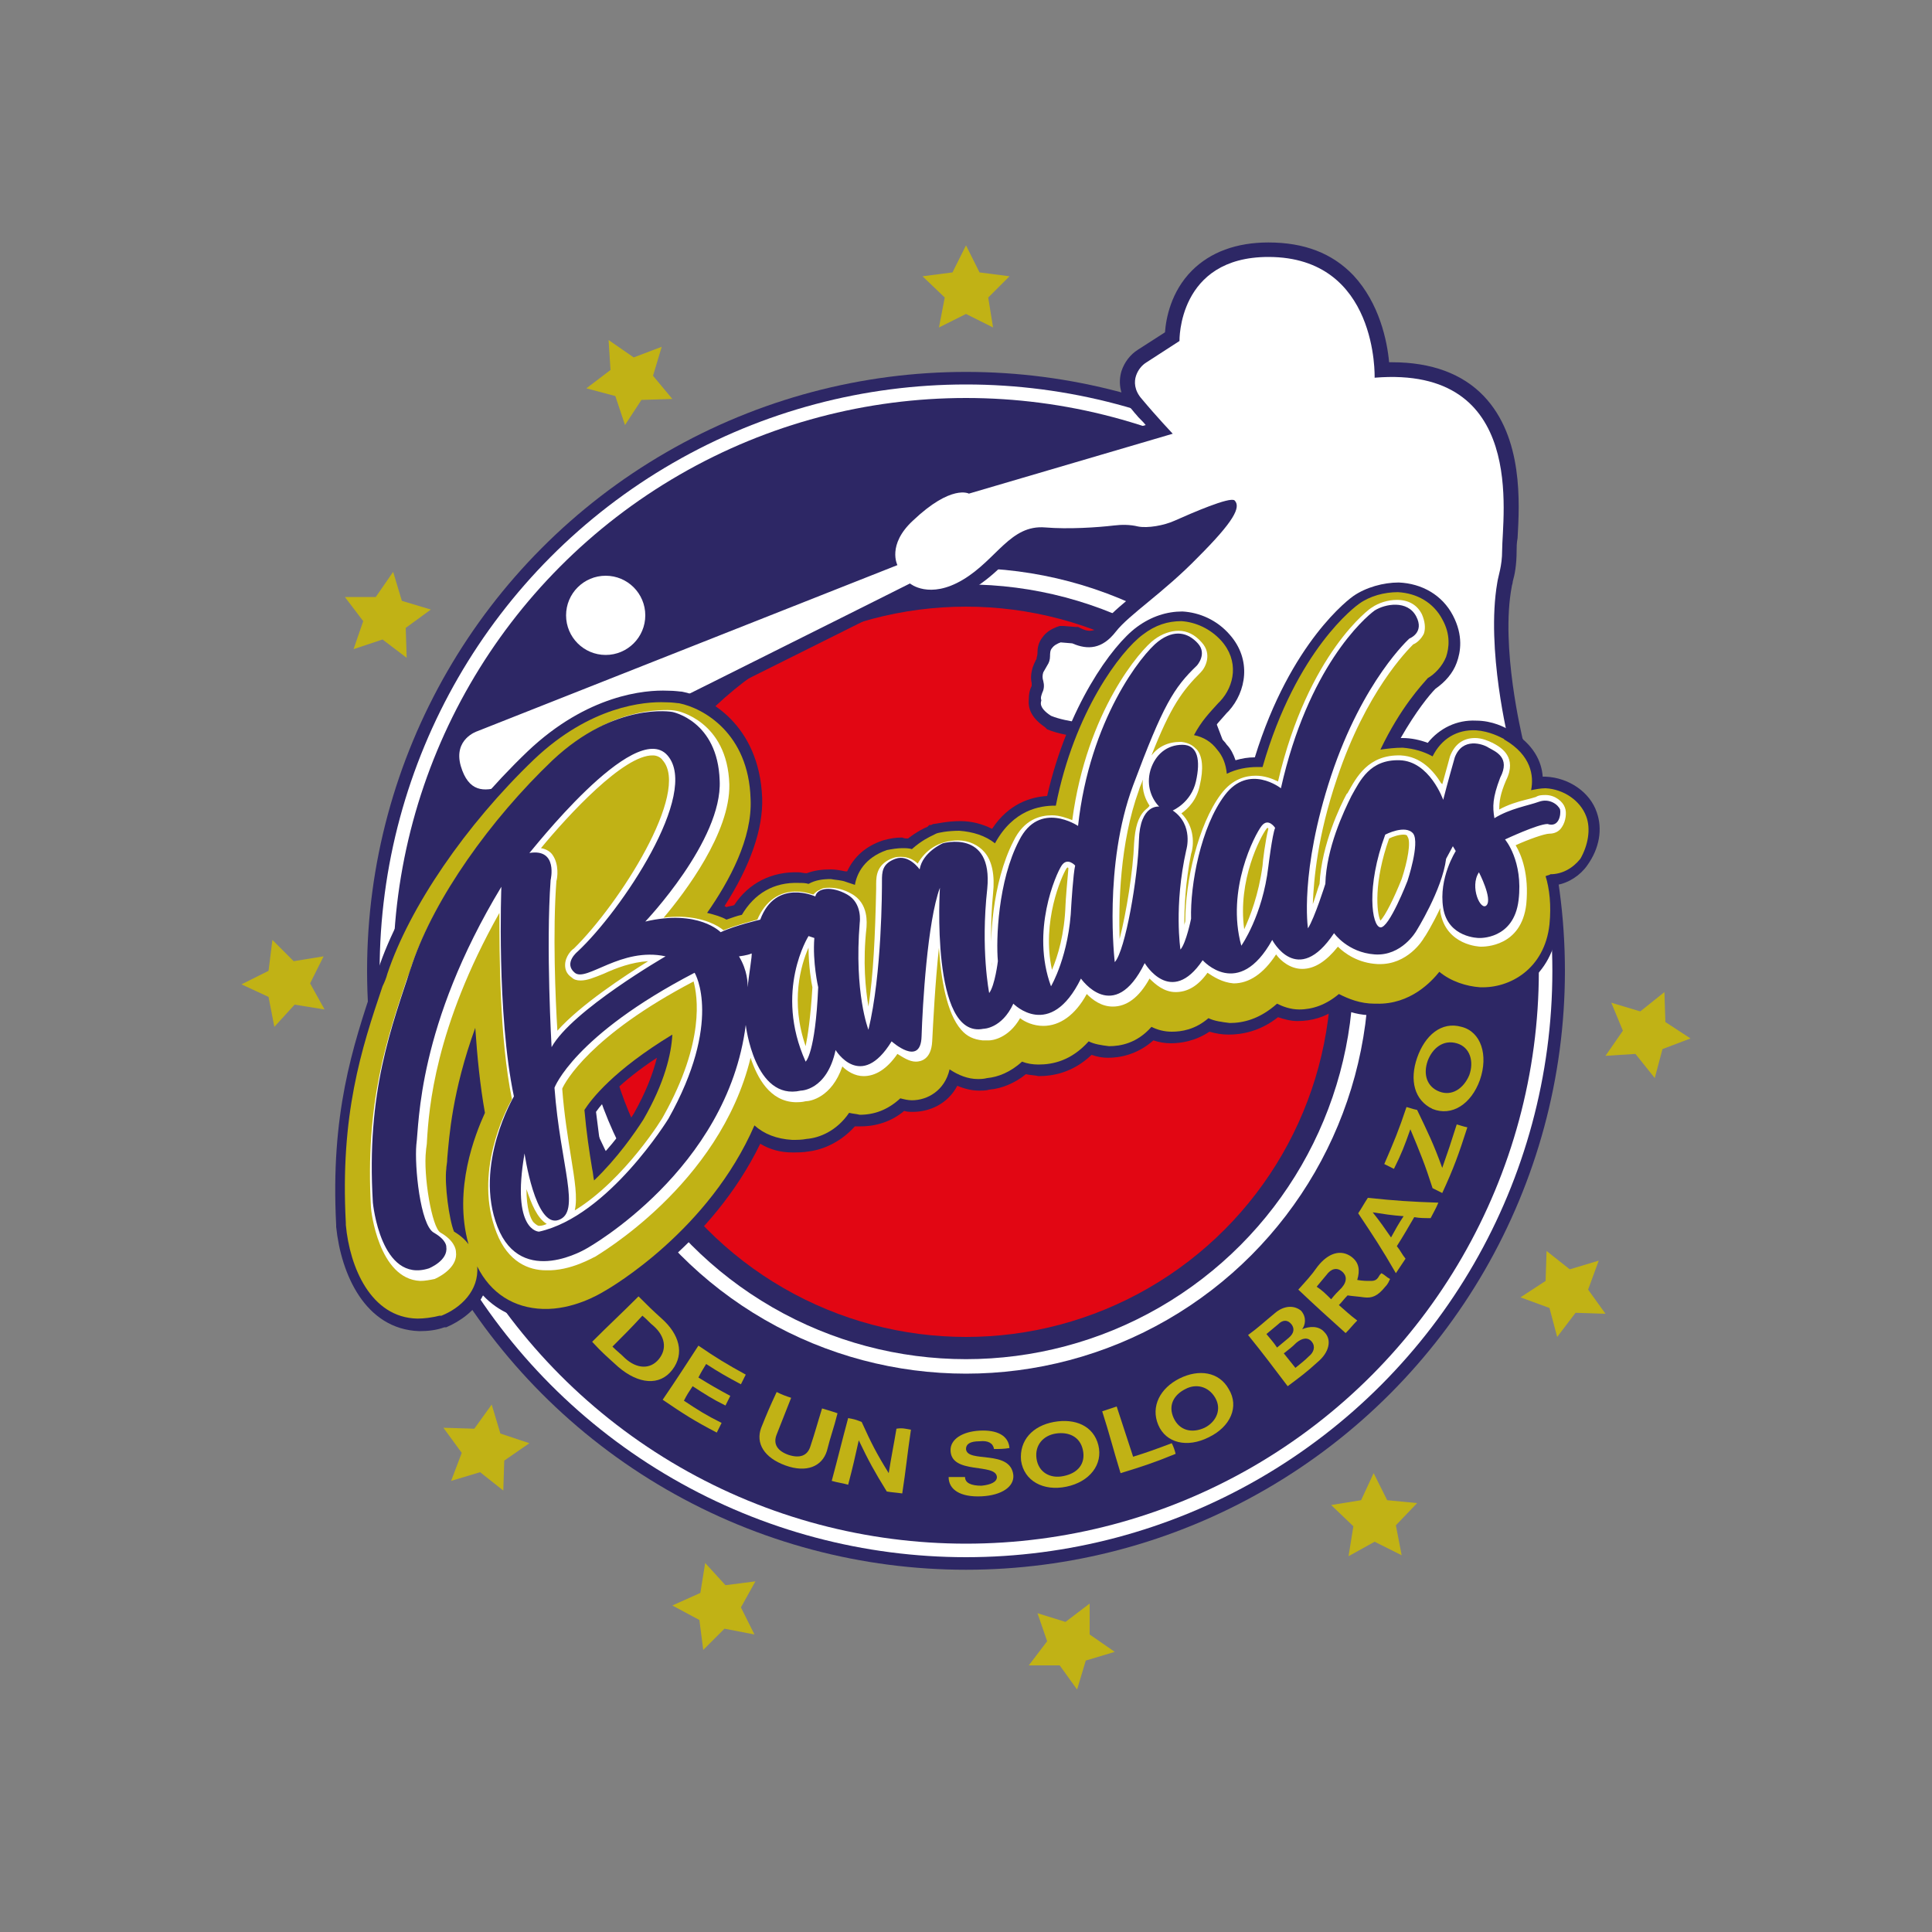 <?xml version="1.0" encoding="utf-8"?>
<!-- Generator: Adobe Illustrator 24.0.0, SVG Export Plug-In . SVG Version: 6.00 Build 0)  -->
<svg version="1.1" id="Capa_1" xmlns="http://www.w3.org/2000/svg" xmlns:xlink="http://www.w3.org/1999/xlink" x="0px" y="0px"
	 viewBox="0 0 200 200" style="enable-background:new 0 0 200 200;" xml:space="preserve">
<rect x="0" y="0" width="200" height="200" fill="#808080" stroke="none"/>
<style type="text/css">
	.st0{fill:#2D2765;}
	.st1{fill:#FFFFFF;}
	.st2{fill:#E20613;}
	.st3{fill:#C1B215;}
</style>
<g>
	<circle class="st0" cx="100" cy="100.5" r="62"/>
	<circle class="st1" cx="100" cy="100.5" r="60.7"/>
	<circle class="st0" cx="100" cy="100.5" r="59.3"/>
	<circle class="st1" cx="100" cy="100.5" r="41.7"/>
	<circle class="st0" cx="100" cy="100.6" r="40.1"/>
	<circle class="st2" cx="100" cy="100.6" r="37.8"/>
	<circle class="st1" cx="62.7" cy="63.7" r="4.1"/>
	<g>
		<path class="st3" d="M69.6,141.8c-1.3,1.7-3.5,1.5-5.6-0.3c-1.1-1-1.7-1.5-2.7-2.6c1.9-1.9,2.9-2.8,4.8-4.7c1,1,1.4,1.4,2.4,2.3
			C70.3,138.1,70.9,140.1,69.6,141.8z M68.2,140.7c0.9-1.1,0.6-2.4-0.5-3.4c-0.5-0.4-0.7-0.7-1.2-1.1c-1.2,1.3-1.8,1.9-3.1,3.2
			c0.5,0.5,0.8,0.7,1.3,1.2C65.9,141.7,67.3,141.8,68.2,140.7z"/>
		<path class="st3" d="M74.7,147.3c-0.2,0.4-0.3,0.6-0.5,1c-2.3-1.2-3.4-1.9-5.6-3.4c1.5-2.2,2.2-3.3,3.7-5.6c1.9,1.3,2.9,1.9,4.9,3
			c-0.2,0.4-0.3,0.6-0.5,1c-1.5-0.8-2.2-1.2-3.6-2.1c-0.3,0.5-0.5,0.8-0.8,1.4c1.3,0.8,2,1.2,3.3,1.9c-0.2,0.4-0.3,0.6-0.5,1
			c-1.4-0.7-2-1.1-3.4-2c-0.4,0.6-0.6,0.9-0.9,1.5C72.3,146,73.1,146.5,74.7,147.3z"/>
		<path class="st3" d="M86.7,146.3c-0.4,1.6-0.7,2.3-1.1,3.9c-0.5,1.6-2.1,2.3-4.3,1.5c-2.2-0.8-3.1-2.3-2.5-3.9
			c0.6-1.5,0.9-2.2,1.6-3.7c0.6,0.3,0.9,0.4,1.5,0.6c-0.6,1.5-0.9,2.3-1.5,3.8c-0.4,1,0.1,1.7,1.2,2.1c1.2,0.4,2,0.1,2.3-0.9
			c0.5-1.5,0.7-2.3,1.2-3.9C85.8,146,86.1,146.1,86.7,146.3z"/>
		<path class="st3" d="M94.3,148c-0.4,2.7-0.5,4-0.9,6.6c-0.7-0.1-1-0.1-1.6-0.2c-1.3-2.1-1.9-3.2-2.9-5.3c-0.4,1.8-0.6,2.7-1.1,4.6
			c-0.7-0.2-1-0.2-1.7-0.4c0.7-2.6,1-3.9,1.7-6.5c0.6,0.1,0.9,0.2,1.4,0.4c1,2.2,1.5,3.2,2.8,5.3c0.3-1.9,0.5-2.8,0.8-4.6
			C93.4,147.8,93.7,147.9,94.3,148z"/>
		<path class="st3" d="M104.9,152.7c0.1,1.2-1.2,2.1-3.3,2.2c-2.2,0.1-3.4-0.7-3.4-2c0.7,0,1,0,1.7,0c0,0.6,0.6,0.9,1.7,0.9
			c1-0.1,1.6-0.4,1.6-0.9c-0.1-1.5-4.8-0.2-4.8-2.8c0-1.1,1.2-1.9,3-2c1.8-0.1,3,0.5,3.1,1.8c-0.6,0.1-1,0.1-1.6,0.1
			c-0.1-0.6-0.6-0.9-1.5-0.8c-1,0-1.4,0.3-1.4,0.8C100.1,151.5,104.6,150,104.9,152.7z"/>
		<path class="st3" d="M105.7,151.2c-0.2-2.1,1.2-3.6,3.4-4c2.2-0.4,4.1,0.4,4.6,2.4c0.5,2-0.9,3.8-3.3,4.3
			C108,154.4,106,153.3,105.7,151.2z M112.1,150.1c-0.3-1.4-1.5-1.9-2.8-1.7c-1.3,0.2-2.2,1.2-2,2.6c0.2,1.4,1.4,2.1,2.8,1.8
			C111.6,152.5,112.4,151.5,112.1,150.1z"/>
		<path class="st3" d="M121.3,149.4c0.2,0.4,0.3,0.7,0.4,1.1c-2.2,0.9-3.4,1.3-5.7,2c-0.8-2.6-1.1-3.9-1.9-6.4
			c0.6-0.2,0.9-0.3,1.5-0.5c0.7,2.1,1,3.1,1.7,5.2C118.9,150.3,119.7,150,121.3,149.4z"/>
		<path class="st3" d="M119.9,147.5c-0.8-1.9,0.2-3.8,2.2-4.8c2-1,4.1-0.7,5.1,1.1c1.1,1.8,0.2,3.9-2.1,5
			C122.9,149.9,120.7,149.4,119.9,147.5z M125.8,144.7c-0.7-1.2-2-1.5-3.1-0.9c-1.2,0.6-1.8,1.7-1.2,3c0.6,1.3,1.9,1.6,3.2,1
			C125.9,147.2,126.5,145.9,125.8,144.7z"/>
		<path class="st3" d="M137.1,137.9c0.8,0.8,0.5,2.1-0.7,3.1c-1.2,1.1-1.9,1.6-3.1,2.5c-1.6-2.1-2.4-3.2-4.1-5.3
			c1.1-0.8,1.6-1.3,2.7-2.2c1-0.9,2.1-0.9,2.8-0.3c0.6,0.7,0.4,1.5,0.1,1.9c0,0,0,0,0,0C135.5,137.3,136.5,137.2,137.1,137.9z
			 M132.3,137.1c-0.5,0.4-0.7,0.6-1.2,1c0.4,0.5,0.7,0.8,1.1,1.4c0.5-0.4,0.7-0.6,1.2-1c0.6-0.5,0.6-1,0.3-1.4
			C133.3,136.6,132.8,136.6,132.3,137.1z M135.8,138.9c-0.4-0.5-1-0.4-1.6,0.1c-0.5,0.5-0.8,0.7-1.3,1.1c0.5,0.6,0.7,0.9,1.2,1.5
			c0.6-0.5,0.9-0.7,1.4-1.2C136,140,136.2,139.4,135.8,138.9z"/>
		<path class="st3" d="M143.9,132.4c-0.1,0.2-0.2,0.5-0.5,0.8c-0.8,1-1.4,1.2-2.2,1.1c-0.7-0.1-1-0.1-1.7-0.2
			c-0.4,0.4-0.5,0.6-0.9,1c0.7,0.6,1.1,1,1.9,1.6c-0.5,0.5-0.7,0.8-1.2,1.3c-2-1.8-3-2.7-4.9-4.5c0.8-0.9,1.3-1.4,2-2.4
			c1.1-1.4,2.4-1.8,3.5-1c0.8,0.6,0.9,1.4,0.6,2.4c0.6,0.1,0.9,0.1,1.4,0.1c0.4,0,0.6-0.1,0.8-0.4c0.1-0.2,0.2-0.3,0.3-0.4
			C143.4,132,143.5,132.2,143.9,132.4z M137.8,134.5c0.4-0.5,0.6-0.7,1.1-1.2c0.6-0.7,0.5-1.3,0-1.7c-0.5-0.4-1.1-0.3-1.6,0.4
			c-0.4,0.5-0.6,0.7-1,1.2C136.9,133.6,137.2,133.9,137.8,134.5z"/>
		<path class="st3" d="M146.4,126c-0.7,1.2-1.1,1.9-1.8,3c0.4,0.5,0.5,0.8,0.9,1.3c-0.4,0.6-0.6,0.9-1,1.5c-1.5-2.6-2.3-3.8-3.9-6.2
			c0.4-0.6,0.6-1,1-1.6c2.9,0.3,4.4,0.4,7.3,0.5c-0.3,0.7-0.5,1-0.8,1.6C147.4,126.1,147,126.1,146.4,126z M145.3,125.9
			c-1.3-0.1-1.9-0.2-3.2-0.4c0.8,1,1.2,1.6,1.9,2.6C144.5,127.2,144.7,126.8,145.3,125.9z"/>
		<path class="st3" d="M150.8,116.4c0.4,0.1,0.6,0.2,1.1,0.3c-0.9,2.8-1.4,4.2-2.6,6.8c-0.4-0.2-0.6-0.3-1-0.5
			c-0.8-2.5-1.3-3.7-2.3-6.1c-0.6,1.7-0.9,2.5-1.7,4.1c-0.4-0.2-0.6-0.3-1-0.5c1-2.3,1.5-3.5,2.3-5.9c0.4,0.1,0.6,0.2,1.1,0.3
			c1.1,2.3,1.7,3.5,2.6,6C149.9,119.2,150.2,118.3,150.8,116.4z"/>
		<path class="st3" d="M148.3,114.8c-1.9-0.9-2.4-3-1.6-5.3c0.8-2.3,2.5-3.8,4.6-3.2c2,0.5,2.8,2.9,1.9,5.5
			C152.3,114.3,150.3,115.6,148.3,114.8z M150.8,108c-1.4-0.4-2.5,0.5-3,1.8c-0.5,1.4-0.1,2.7,1.2,3.2c1.3,0.5,2.5-0.3,3.1-1.7
			C152.6,109.9,152.2,108.4,150.8,108z"/>
	</g>
	<g>
		<polygon id="XMLID_104_" class="st3" points="46.7,153.3 47.8,150.4 45.9,147.8 49.1,147.9 50.9,145.4 51.8,148.4 54.8,149.4 
			52.2,151.2 52.1,154.3 49.7,152.4 		"/>
		<polygon id="XMLID_102_" class="st3" points="72.8,170.8 72.4,167.7 69.6,166.2 72.5,164.9 73,161.8 75.1,164.1 78.2,163.7 
			76.7,166.4 78.1,169.2 75,168.6 		"/>
		<polygon id="XMLID_100_" class="st3" points="111.5,174.9 109.7,172.4 106.5,172.4 108.4,169.9 107.4,167 110.3,167.9 112.8,166 
			112.8,169.2 115.4,171 112.4,171.9 		"/>
		<polygon id="XMLID_98_" class="st3" points="145.1,161 142.3,159.6 139.6,161.1 140.1,158 137.8,155.8 140.9,155.3 142.2,152.5 
			143.6,155.3 146.7,155.6 144.5,157.9 		"/>
		<polygon id="XMLID_96_" class="st3" points="166.2,136 163.1,135.9 161.2,138.4 160.4,135.4 157.4,134.3 160,132.6 160.1,129.5 
			162.5,131.4 165.5,130.5 164.4,133.5 		"/>
		<polygon id="XMLID_94_" class="st3" points="175,107.5 172.1,108.6 171.3,111.6 169.3,109.1 166.2,109.3 168,106.7 166.8,103.8 
			169.8,104.7 172.3,102.7 172.4,105.8 		"/>
	</g>
	<g>
		<polygon id="XMLID_110_" class="st3" points="100,25.4 101.4,28.2 104.5,28.6 102.3,30.8 102.8,33.9 100,32.5 97.2,33.9 
			97.8,30.8 95.5,28.6 98.6,28.2 		"/>
		<polygon id="XMLID_108_" class="st3" points="63,35.2 65.6,37 68.5,35.9 67.6,38.9 69.6,41.3 66.4,41.4 64.7,44 63.7,41 
			60.7,40.2 63.2,38.3 		"/>
		<polygon id="XMLID_106_" class="st3" points="28.4,106.3 27.8,103.2 25,101.9 27.8,100.5 28.2,97.3 30.4,99.5 33.5,99 32.1,101.8 
			33.6,104.5 30.5,104 		"/>
		<polygon id="XMLID_73_" class="st3" points="40.7,59.2 41.6,62.2 44.6,63.1 42,65 42.1,68.1 39.6,66.2 36.6,67.2 37.6,64.3 
			35.7,61.8 38.9,61.8 		"/>
	</g>
	<path class="st0" d="M157.6,76.4c0-0.1-2.3-9.4-1.1-15.7c0-0.1,0.1-0.3,0.1-0.5c0.2-0.7,0.4-1.7,0.4-3.2c0-0.3,0-0.8,0.1-1.3
		c0.2-3.6,0.6-10.4-3.5-14.7c-2.2-2.3-5.4-3.5-9.5-3.5c-0.1,0-0.2,0-0.3,0c-0.2-2.2-1-6.1-3.7-9c-2.2-2.3-5.1-3.4-8.8-3.4
		c-3.3,0-6,1-7.9,2.9c-2.2,2.2-2.7,5-2.8,6.4l-2.8,1.8c-0.8,0.5-1.4,1.3-1.7,2.2c-0.4,1.3-0.1,2.7,0.9,3.8c0.2,0.2,0.4,0.5,0.6,0.7
		l0,0l0,0c0.3,0.4,0.7,0.7,1,1.1l-18.3,5.4c-0.2,0-0.4-0.1-0.6-0.1c-1.8,0-3.9,1.1-6.2,3.3c-2,1.8-2.4,3.6-2.3,4.8L48.9,74.2
		c-1.6,0.5-3.5,2.4-2.6,5.4c0.9,2.9,2.6,3.5,3.9,3.5c0.7,0,1.4-0.2,2.2-0.5c1.8-0.7,35.2-17.4,41.8-20.7c0.5,0.2,1.3,0.4,2.2,0.4
		c1.3,0,2.7-0.4,4.1-1.2c1.5-0.9,2.6-1.9,3.6-2.9c1.5-1.5,2.4-2.3,3.8-2.3c0.1,0,0.2,0,0.3,0c0.7,0.1,1.4,0.1,2.2,0.1
		c1.9,0,3.9-0.2,5.2-0.3c0.3,0,0.5,0,0.8,0c0.4,0,0.9,0,1.3,0.1c0.3,0,0.5,0.1,0.9,0.1c1.2,0,2.7-0.3,3.8-0.8c1.4-0.6,2.4-1,3.1-1.3
		c-0.5,0.6-1.3,1.5-2.5,2.7c-1.8,1.8-3.6,3.3-5.1,4.6c-1.5,1.3-2.7,2.2-3.5,3.2c-0.7,0.9-1.3,1-1.6,1c-0.3,0-0.6-0.1-1-0.3l-0.2-0.1
		l-0.3,0l-1.2-0.1l-0.4,0l-0.3,0.1c-0.5,0.2-1.1,0.5-1.5,1.1c-0.4,0.5-0.5,1.1-0.5,1.5l0,0.1c0,0.3-0.1,0.4-0.1,0.6
		c0,0.1-0.1,0.1-0.1,0.2c-0.1,0.2-0.2,0.4-0.3,0.7c-0.2,0.7-0.2,1.2-0.1,1.6l0,0c0,0.2,0,0.3,0,0.3c-0.2,0.4-0.3,0.8-0.3,1.4
		c-0.1,1.1,0.4,2,1.7,2.9l0.1,0.1l0.1,0.1c1.2,0.5,2.6,0.7,4.2,0.9c0.9,0.1,1.8,0.3,2.6,0.5c0.4,0.1,0.8,0.1,1.2,0.1
		c3.3,0,6.2-2.7,6.6-3l0,0l0,0c0.2-0.2,0.5-0.4,0.8-0.5c0,0,0,0.1,0.1,0.2c1,2.6,2.2,5.8,2.2,5.8l0.1,0.2l0,0
		c0.1,0.3,0.6,1.9-0.9,5.2c-0.8,1.8-3.9,9.7-2.4,12c0.4,0.6,1,0.9,1.6,0.9c0.5,0,1-0.2,1.6-0.6c0.2-0.1,0.8-0.3,1.3-0.4
		c5.4-1.6,21.6-5.5,30.1-19l0.4-0.6L157.6,76.4z M124.4,96.2C124.4,96.2,124.4,96.2,124.4,96.2C124.4,96.2,124.4,96.2,124.4,96.2
		C124.4,96.2,124.4,96.2,124.4,96.2z"/>
	<path class="st1" d="M142.3,39.1c0,0,0.4-12.5-11-12.5c-9.4,0-9.2,8.7-9.2,8.7l-3.4,2.2c-0.5,0.3-0.9,0.8-1.1,1.4
		c-0.2,0.6-0.2,1.5,0.6,2.4c1.5,1.8,3.2,3.6,3.2,3.6l-21.1,6.2c0,0-1.8-1-5.8,2.8c-2.7,2.5-1.6,4.6-1.6,4.6L49.4,75.7
		c0,0-2.5,0.8-1.7,3.6c0.8,2.7,2.4,2.7,4.2,2.1c1.8-0.7,42.3-21,42.3-21s2,1.7,5.5-0.4c3.5-2.1,4.9-5.7,8.5-5.4
		c2.4,0.2,5.4,0,7.1-0.2c0.8-0.1,1.7-0.1,2.5,0.1c1,0.2,2.7-0.1,3.8-0.6c1.8-0.8,5.7-2.5,6.2-2.1c0.7,0.7-0.1,2.2-3.8,5.9
		c-3.6,3.7-7.1,5.9-8.5,7.7c-1.4,1.8-2.9,1.9-4.5,1.2l-1.2-0.1c-0.3,0.1-0.7,0.3-0.9,0.6c-0.2,0.2-0.2,0.6-0.2,0.8
		c0,0.4-0.1,0.7-0.3,1c-0.1,0.2-0.3,0.5-0.4,0.7c-0.1,0.3-0.1,0.6,0,0.9c0.1,0.4,0.1,0.8-0.1,1.2c-0.1,0.3-0.2,0.5-0.1,0.8
		c0,0.1-0.4,0.7,1,1.6c1.7,0.7,4.3,0.8,6.6,1.3c3.1,0.7,6.4-2.5,6.4-2.5s2.4-2.5,3.4,0.1c1,2.6,2.2,5.8,2.2,5.8s1.3,2.1-0.8,6.6
		c-2.1,4.5-4.1,12.6-1.4,10.4c0.8-0.7,21.2-3.5,31-19c0,0-2.4-9.6-1.2-16.5c0.1-0.7,0.5-1.7,0.5-3.3
		C155.5,53.5,158.1,37.8,142.3,39.1z"/>
	<path class="st0" d="M165.3,84.1c-0.7-2.1-2.9-3.6-5.3-3.7c-0.1,0-0.2,0-0.3,0c-0.1-1.5-0.9-3.4-3.4-4.8l0,0l0,0
		c-0.5-0.3-1.8-1-3.5-1c-2-0.1-3.8,0.8-5,2.3c-0.8-0.3-1.7-0.5-2.6-0.5c-0.1,0-0.1,0-0.2,0c1.6-2.8,3-4.5,3.6-5.1
		c1-0.7,1.8-1.6,2.2-2.7c0.4-1.1,0.7-2.8-0.4-4.9c-1.1-2.1-3.2-3.3-5.6-3.4h0c-1.6,0-3.4,0.5-4.7,1.4c-0.3,0.2-6.5,4.7-10.2,16.7
		c-0.7,0-1.3,0.1-2,0.3c-0.2-0.6-0.5-1.2-0.9-1.6c-0.4-0.6-1-1-1.6-1.4c0.5-0.7,1-1.2,1.6-1.9l0.1-0.1l0,0l0,0l0.1-0.1
		c1.8-2,2.4-5.3,0.1-7.9c-1.3-1.5-3.1-2.3-4.9-2.4c-1.6,0-3.2,0.5-4.7,1.6c-2.6,1.9-7.2,8.3-9.3,17.5c-1.7,0.1-4,0.8-5.7,3.4
		c-1-0.5-2.1-0.8-3.3-0.8c-1.4,0-2.5,0.3-2.8,0.3l-0.2,0.1l-0.1,0l-0.1,0L96,85.6c-0.3,0.1-1.1,0.5-2,1.2c-0.2,0-0.4,0-0.6-0.1
		c-0.7,0-1.3,0.1-2,0.3c-1.8,0.6-3,1.7-3.7,3.2l0,0l-0.2,0C87,90.1,86.5,90,86,90c-0.9,0-1.7,0.1-2.5,0.4c-0.3,0-0.6-0.1-0.8-0.1
		c-2.8-0.1-5.2,1.1-6.7,3.4c-0.3,0.1-0.5,0.1-0.8,0.2c-0.1,0-0.1-0.1-0.2-0.1c2.7-4.2,4-8,3.9-11.2c-0.3-7.6-5.6-10.5-8.3-11
		c-0.2,0-0.7-0.1-1.5-0.1c-2.3-0.1-8.3,0.4-14.5,6.3c-7.2,6.9-13.2,15.6-15.5,22.7c-0.1,0.4-0.3,0.9-0.4,1.3
		c-2.2,6.6-4.5,13.5-3.9,25l0,0.1l0,0l0,0l0,0.1c0.5,4.9,3,10.6,8.6,10.8c0.9,0,1.8-0.1,2.6-0.4l0.1,0l0,0l0,0l0.1,0
		c1.4-0.6,3-1.7,3.8-3.3c1.6,1.7,3.7,2.6,6.2,2.7c3.4,0.1,6.4-1.6,7-1.9c1.1-0.6,10.5-6.2,15.5-16.5c1,0.6,2.1,0.9,3.3,0.9
		c0.6,0,1.1,0,1.7-0.1c0.9-0.1,3-0.6,4.8-2.6c0.2,0,0.4,0,0.6,0c1.6,0,3.2-0.5,4.5-1.6c0.3,0.1,0.6,0.1,0.9,0.1
		c1.7,0,3.6-0.8,4.6-2.7c0.7,0.3,1.5,0.5,2.2,0.5c0.4,0,0.8,0,1.1-0.1c1.3-0.1,2.7-0.7,3.8-1.6c0.4,0.1,0.9,0.1,1.3,0.2
		c1.4,0,3.5-0.3,5.5-2.2c0.6,0.2,1.1,0.3,1.7,0.3c1.2,0,3-0.3,4.7-1.8c0.6,0.2,1.2,0.3,1.8,0.3c1,0,2.5-0.2,4-1.2
		c0.7,0.2,1.3,0.3,2,0.3c1.3,0,3.2-0.3,5.1-1.8c0.6,0.2,1.3,0.4,2,0.4c1.5,0,2.9-0.4,4.3-1.4c1.1,0.5,2.2,0.8,3.5,0.8
		c0.1,0,0.2,0,0.2,0c3.3,0.1,5.5-1.6,6.7-2.9c1.2,0.7,2.6,1.1,3.9,1.2l0.1,0c3.6,0.1,7.7-2.2,8.3-7.6c0.2-1.5,0.1-2.9-0.1-4.2
		c1.2-0.2,2.4-1,3.1-2C165.6,87.8,165.9,85.8,165.3,84.1z M47.6,118.8c0.1-1.5,0.4-3.7,1-6.4c0.1,0.9,0.2,1.7,0.4,2.5
		C48.6,115.9,48.1,117.2,47.6,118.8z M65.6,115.3c-0.7,1.1-1.8,2.7-3.3,4.3c-0.2-1.4-0.4-2.8-0.6-4.5c0.7-1,2.5-3.1,6.3-5.6
		C67.6,111.1,66.9,113,65.6,115.3z"/>
	<path class="st3" d="M164.2,84.5c-0.6-1.6-2.3-2.8-4.2-2.9c-0.5,0-1,0.1-1.5,0.2c0.3-1.5,0-3.6-2.7-5.2c0,0-0.1,0-0.1-0.1
		c-0.4-0.2-1.5-0.8-2.9-0.9c-2-0.1-3.6,0.9-4.5,2.7c-0.9-0.5-1.9-0.8-3.1-0.9c-0.8,0-1.6,0.1-2.3,0.2c2.1-4.4,4.3-6.7,4.9-7.4
		c0.7-0.4,1.5-1.2,1.9-2.2c0.3-0.9,0.5-2.3-0.4-3.9c-0.9-1.7-2.6-2.7-4.6-2.8c-1.4,0-2.9,0.4-4,1.2c-0.3,0.2-6.5,4.7-10,16.9
		c-0.2,0-0.4,0-0.5,0c-1.1,0-2.2,0.2-3.2,0.7c-0.1-1-0.4-1.8-1-2.5c-0.6-0.8-1.4-1.3-2.4-1.5c0.8-1.5,1.6-2.3,2.5-3.3l0.1-0.1
		l0.1-0.1c1.5-1.6,2-4.2,0.1-6.3c-1.1-1.2-2.6-1.9-4.1-2c-1.4,0-2.7,0.4-4,1.4c-2.3,1.7-7.1,8-9,17.7c0,0-0.1,0-0.1,0
		c-1.5,0-4.3,0.4-6.2,3.9c-1-0.8-2.3-1.2-3.7-1.3c-1.2,0-2.2,0.2-2.4,0.3l-0.2,0.1l-0.2,0.1c-0.2,0.1-1.1,0.5-2.1,1.4
		c-0.3-0.1-0.7-0.1-1-0.1c-0.5,0-1.1,0.1-1.6,0.2c-2.3,0.8-3.1,2.4-3.3,3.6c-0.3-0.1-0.6-0.2-0.9-0.3l0,0l0,0
		c-0.5-0.2-1.1-0.2-1.6-0.3c-0.8,0-1.6,0.1-2.3,0.5c-0.3-0.1-0.7-0.1-1-0.1c-2.6-0.1-4.6,1.1-5.9,3.3c-0.5,0.1-1,0.3-1.6,0.5
		c-0.5-0.3-1.2-0.5-2-0.7c2.3-3.3,4.7-7.7,4.5-11.8c-0.2-6.8-4.9-9.4-7.4-9.9c-0.2,0-0.6-0.1-1.4-0.1c-2.2-0.1-7.8,0.4-13.6,5.9
		c-7.1,6.8-12.9,15.3-15.2,22.2c-0.1,0.4-0.3,0.9-0.5,1.3c-2.2,6.5-4.4,13.3-3.8,24.5l0,0.1l0,0.1c0.4,4.4,2.6,9.6,7.4,9.7
		c0.7,0,1.5-0.1,2.3-0.3l0.1,0l0.1,0c2-0.8,3.9-2.6,3.7-5.1c1.4,2.8,3.8,4.3,6.8,4.4c3.1,0.1,5.8-1.5,6.3-1.8
		c0.9-0.5,10.9-6.4,15.6-17.2c1,0.9,2.3,1.4,3.9,1.5c0.5,0,1,0,1.5-0.1c1.3-0.1,3.1-0.8,4.4-2.7c0.4,0.1,0.7,0.1,1.1,0.2
		c1.5,0,2.9-0.5,4.2-1.7c0.4,0.1,0.8,0.2,1.2,0.2c1.6,0,3.4-1,3.9-3.2c0.9,0.6,1.9,1,2.9,1c0.3,0,0.6,0,1-0.1
		c1.1-0.1,2.4-0.6,3.6-1.7c0.5,0.2,1.1,0.3,1.7,0.3c1.5,0,3.4-0.4,5.2-2.4c0.6,0.3,1.3,0.4,2.1,0.5c1.2,0,2.9-0.3,4.4-2
		c0.6,0.3,1.3,0.5,2.1,0.5c1,0,2.4-0.2,3.8-1.4c0.6,0.3,1.4,0.4,2.2,0.5c1.4,0,3.1-0.4,4.9-2c0.6,0.3,1.4,0.6,2.3,0.6
		c1.4,0,2.8-0.5,4.1-1.6c1,0.5,2.2,1,3.7,1c0.1,0,0.1,0,0.2,0c3.5,0.1,5.7-2.3,6.5-3.3c1.2,1,2.8,1.5,4.2,1.6c0,0,0,0,0.1,0
		c3,0.1,6.6-1.9,7.1-6.5c0.2-2,0-3.7-0.4-5c0.2-0.1,0.4-0.1,0.5-0.2c1.2,0,2.3-0.6,3.1-1.6C164.4,87.5,164.7,85.8,164.2,84.5z
		 M48.5,128.8c-0.3-0.4-0.8-0.9-1.5-1.3c-0.5-1.2-1-4.9-0.8-6.5c0-0.3,0.1-0.6,0.1-1.1c0.2-2.2,0.5-6.9,2.9-13.5c0.2,3,0.5,6,1,8.8
		C49.2,117.4,46.9,123.1,48.5,128.8z M66.6,115.9c-0.9,1.4-2.7,4-5.1,6.3c-0.1-0.4-0.1-0.8-0.2-1.2c-0.3-1.8-0.6-3.8-0.8-6.1
		c0.7-1.1,3-4.1,9.1-7.8C69.5,109.1,68.8,112.1,66.6,115.9z"/>
	<path class="st1" d="M162,83.6c-0.2-0.6-1-1.3-2-1.3c-0.3,0-0.7,0-1,0.2c-0.3,0.1-0.7,0.2-1.1,0.3c-0.8,0.2-1.8,0.5-2.7,1
		c0-0.8,0.1-1.6,0.7-3c1.2-2.4-0.5-3.4-1.2-3.8c-0.1,0-0.1-0.1-0.2-0.1c-0.4-0.2-1.1-0.5-1.8-0.5c-1.2,0-2.1,0.6-2.6,1.9l0,0l0,0
		c0,0-0.4,1.5-0.8,2.9c0,0,0-0.1-0.1-0.1l0,0l0,0c-0.8-1.3-2.1-2.8-4.2-2.9c-3.4-0.1-4.6,2.3-5.5,3.9l-0.1,0.1
		c-0.6,1.1-2.6,5.2-2.8,9.3c-0.2,0.5-0.4,1.3-0.7,2.1c0.1-2.6,0.5-7.1,2.5-13c3-9,7.3-13.3,7.9-13.9c0.3-0.1,0.8-0.5,1.1-1.1
		c0.2-0.6,0.1-1.3-0.2-2c-0.5-1-1.4-1.5-2.6-1.5c-0.9,0-1.9,0.3-2.6,0.8c-0.1,0-6.6,4.7-9.7,18c-0.6-0.3-1.4-0.6-2.3-0.6
		c-1,0-2.4,0.3-3.6,1.9c-2.4,3.2-3.7,9.1-3.7,13.1c0,0.2-0.1,0.3-0.1,0.5c0-1.8,0.1-4.4,0.7-7.4c0.3-0.9,0.4-2.8-1-4.2
		c0.7-0.5,1.6-1.4,1.9-2.9c0.4-1.7,0.3-3-0.3-3.7c-0.3-0.3-0.7-0.7-1.6-0.8c0,0-0.1,0-0.1,0c-1.3,0-2.3,0.5-3,1.4
		c2-5.1,3.2-6.7,5.1-8.6l0,0l0,0c0.5-0.5,1.2-1.9,0.1-3.1c-0.7-0.8-1.5-1.2-2.4-1.2c-0.8,0-1.7,0.3-2.5,0.9c-1.4,1-7,7.4-8.5,18.7
		c-0.5-0.2-1.3-0.5-2.1-0.5c-1.2,0-2.9,0.4-4,2.7c-2.2,4.3-2.5,10.4-2.2,12.7c0,0.1,0,0.2,0,0.3c-0.1-1.9-0.2-4.5,0.1-7.6
		c0.2-1.9-0.1-3.4-0.9-4.3c-0.6-0.7-1.6-1.2-2.7-1.2c-2,0-3.4,1-4.2,2.4c-0.4-0.4-1-0.7-1.7-0.7c-0.3,0-0.5,0-0.8,0.1
		c-1.7,0.6-1.8,1.8-1.8,2.7l0,0.1c0,0.1,0,0.2,0,0.4c-0.1,4.9-0.3,9-0.8,12.2c-0.3-1.8-0.6-4.6-0.2-8.2c0-0.3,0.3-2.5-1.6-3.5
		c-0.7-0.4-1.5-0.6-2.2-0.6c-0.4,0-0.7,0-1,0.2c0,0,0,0,0,0l0,0c-0.3,0.1-0.5,0.3-0.7,0.5c-0.4-0.1-1-0.3-1.6-0.3
		c-1.9-0.1-3.4,1-4.2,2.9c-0.7,0.2-2.3,0.6-3.5,1.1c-0.6-0.5-2-1.3-4.4-1.4c-0.6,0-1.2,0-1.8,0.1c2.2-2.6,6.9-8.8,6.8-13.8
		c-0.2-6.6-5.4-7.6-5.4-7.6c0,0-0.4-0.1-1-0.1c-1.1,0-3.1,0.1-5.6,1.1l0,0l0,0c-1.9,0.8-4.1,2.1-6.3,4.2
		c-6.8,6.5-12.4,14.7-14.6,21.2c-0.1,0.5-0.3,0.9-0.5,1.4c-2.1,6.3-4.3,12.8-3.7,23.6c0,0.3,0.8,7.4,5.1,7.6c0.5,0,1-0.1,1.5-0.2
		l0,0l0,0c0.9-0.4,2.4-1.4,2.2-2.8c0-0.3-0.2-1.2-1.6-2c-0.9-0.5-1.8-6-1.5-8.5c0-0.2,0.1-0.6,0.1-1c0.2-3.3,0.8-11.7,7.5-23.6
		c0,4.1,0,13,1.3,19.3c-0.7,1.2-4,7.7-1.6,13.8c1.2,3.1,3.4,3.9,5.1,3.9c2.6,0.1,5-1.4,5.1-1.4c0.1-0.1,12.9-7.4,16.1-20.6
		c0.7,2.1,2,4.5,4.6,4.6c0.4,0,0.7,0,1.1-0.1c0.5,0,2.7-0.4,3.8-3.6c0.5,0.5,1.3,1,2.2,1c1.2,0,2.4-0.7,3.5-2.3
		c0.5,0.3,1.2,0.8,1.9,0.8c0.5,0,1.6-0.2,1.7-2.1c0.1-1.9,0.3-6,0.7-9.7c0.2,3.2,0.8,6.8,2.3,8.5c0.6,0.7,1.3,1,2.2,1.1
		c0.2,0,0.4,0,0.7,0c0.3,0,2-0.2,3.2-2.3c0.5,0.4,1.4,0.8,2.4,0.8c1.7,0,3.3-1.1,4.5-3.3c0.6,0.6,1.5,1.3,2.7,1.3
		c1.4,0,2.7-0.9,3.8-2.9c0.6,0.6,1.5,1.4,2.7,1.4c1.2,0,2.3-0.6,3.3-2c0.6,0.4,1.5,1,2.7,1.1c1.6,0,3.1-1,4.4-3
		c0.5,0.7,1.5,1.5,2.7,1.5c1.3,0,2.5-0.8,3.7-2.3c0.7,0.7,2.1,1.7,4.1,1.8c0,0,0.1,0,0.1,0c3,0.1,4.6-2.5,4.7-2.7
		c0.1-0.1,0.9-1.4,1.7-3.1c0,0.1,0,0.2,0,0.4c0.6,3.5,4.1,3.6,4.2,3.6l0,0c0.4,0,4.2,0,4.7-4.4c0.3-3.1-0.5-5.1-1.1-6.1
		c1.3-0.6,3-1.2,3.5-1.2c0.5,0,1-0.2,1.3-0.7C162.1,85,162.2,84.1,162,83.6z M55.8,126.9c-0.1,0-0.3-0.1-0.6-0.4
		c-0.3-0.4-0.7-1.4-0.7-3.4c0.5,1.5,1.1,3,2.1,3.6C56.4,126.8,56.1,126.9,55.8,126.9z M57.6,91.2c0.1-0.3,0.3-1.7-0.4-2.7
		c-0.2-0.3-0.6-0.6-1.2-0.7c2.8-3.4,8.6-9.7,11.6-9.6c0.4,0,0.8,0.2,1,0.5c2.9,3.3-4.5,14.9-9.2,19.5c-0.2,0.1-0.9,0.8-0.9,1.7
		c0,0.4,0.1,0.9,0.7,1.3c0.2,0.2,0.5,0.3,0.9,0.3c0.7,0,1.4-0.3,2.4-0.7c1.3-0.6,2.9-1.2,4.6-1.3c-2.4,1.5-7,4.5-9.4,7.2
		C57.5,103.5,57.2,96.4,57.6,91.2z M68.7,115.5c0,0.1-4,6.6-9.2,9.8c0.3-1.3,0-3.1-0.4-5.6c-0.3-1.9-0.7-4.3-0.9-7
		c0.3-0.7,2.9-5.5,13.6-11.1C72.2,103.1,73,107.8,68.7,115.5z M83.4,108.3c-1.6-4.6-0.5-8.4,0.3-10.2c0,1.9,0.3,3.7,0.4,4.1
		C83.9,105.5,83.6,107.3,83.4,108.3z M110.3,93.7c-0.1,3-0.8,5.3-1.4,6.7c-1.1-5,1-9.7,1.5-10.5c0.1-0.1,0.1-0.1,0.1-0.1
		c0,0,0.1,0,0.1,0.1C110.5,90.9,110.3,93.4,110.3,93.7z M118.5,83.9c-0.7,0.7-1,1.8-1.1,3.4c-0.1,2.8-0.8,7.2-1.5,9.9
		c-0.1-3.5,0-9.9,2-15.4c0.1-0.4,0.3-0.7,0.4-1.1c-0.1,1.2,0.3,2.1,0.7,2.7C118.9,83.6,118.7,83.7,118.5,83.9z M130.7,89.6
		c-0.4,3-1.3,5.3-1.9,6.6c-0.7-5.1,1.7-9.6,2.3-10.4c0.1-0.1,0.1-0.1,0.1-0.1c0,0,0.1,0,0.1,0.1C131,86.9,130.7,89.3,130.7,89.6z
		 M145.1,91c-0.8,2-1.7,3.8-2.2,4.3c-0.4-0.8-0.7-4,0.9-8.5c0.4-0.2,1-0.4,1.5-0.4c0.3,0,0.4,0.1,0.4,0.2
		C146.1,87.1,145.7,89.2,145.1,91z"/>
	<path class="st0" d="M161.5,83.8c-0.2-0.5-1.1-1.2-2.2-0.8c-1.1,0.4-3,0.7-4.6,1.7c-0.2-1.2-0.2-2.1,0.6-4.2
		c1.1-2.1-0.5-2.7-1.2-3.1c-0.6-0.4-2.7-1.1-3.5,1c0,0-0.8,2.8-1.2,4.4c0,0-1.4-4-4.5-4.1c-3.1-0.1-4.1,2.1-5,3.7
		c-0.8,1.6-2.6,5.4-2.7,9.1c0,0-1.1,3.5-1.8,4.6c0,0-0.9-5.8,2.4-15.8c3.3-9.9,8.1-14.2,8.1-14.2s1.6-0.6,0.7-2.3
		c-0.9-1.7-3.2-1.3-4.3-0.6c-1.1,0.8-6.9,5.9-9.7,18.4c0,0-3.3-2.6-5.8,0.7c-2.5,3.3-3.6,9.3-3.5,12.8c0,0-0.5,2.5-1.1,3.2
		c0,0-0.7-4.5,0.6-10.3c0,0,0.8-2.6-1.4-4.1c0,0,1.9-0.8,2.4-3c0.5-2.2,0.2-3.8-1.4-3.8c-1.6,0-2.8,1-3.3,2.6
		c-0.5,1.7,0.2,3.1,0.9,3.8c0,0-2-0.3-2.1,3.5s-1.4,11.4-2.5,12.6c0,0-1.2-10,1.9-18.3c3.1-8.3,4.2-10.1,6.6-12.4
		c0,0,1.1-1.2,0.1-2.3c-1-1.1-2.4-1.5-4.1-0.2c-1.7,1.3-7.1,8.1-8.3,19.1c0,0-4-2.7-6.1,1.5c-2.2,4.2-2.4,10.3-2.2,12.5
		c0,0-0.3,2.5-0.9,3.3c0,0-0.9-4.5-0.2-10.8c0.6-6.2-4.6-4.7-4.6-4.7s-2.1,0.9-2.4,2.7c0,0-1.1-1.6-2.5-1.1
		c-1.4,0.5-1.4,1.4-1.4,2.3c0,0.9,0,9.6-1.4,15.4c0,0-1.5-3.8-0.9-11.1c0,0,0.3-2-1.3-2.9c-1.6-0.9-3.1-0.7-3.3,0.2
		c0,0-4.1-1.9-5.7,2.4c0,0-2.6,0.6-4.1,1.3c0,0-2.3-2.4-7.8-1.1c0,0,8-8.4,7.7-14.6c-0.2-6.2-4.9-7.1-4.9-7.1s-5.9-1.1-12.4,5
		c-6.5,6.2-12.2,14.3-14.5,21c-2.2,6.7-4.8,13.3-4.1,24.8c0,0,0.8,8.4,5.8,6.8c0,0,2-0.8,1.8-2.2c0,0,0.1-0.7-1.3-1.5
		c-1.4-0.8-2-6.9-1.8-9.1c0.3-2.2,0.1-12.3,8.8-26.7c0,0-0.5,13.2,1.3,21.7c0,0-4.2,7.1-1.7,13.5c2.5,6.4,9.3,2.2,9.3,2.2
		s14.5-8.1,16.4-23.1c0,0,0.9,7.9,5.7,6.8c0,0,2.7,0,3.6-4.2c0,0,2.6,4.3,5.8-0.9c0,0,3,2.7,3.1-0.5c0.1-3.2,0.6-11.9,1.9-15.4
		c0,0-1,15.7,4.5,14.6c0,0,1.9,0,3.1-2.6c0,0,3.8,3.9,7-2.6c0,0,3.4,4.9,6.6-1.6c0,0,2.7,4.6,6-0.3c0,0,3.7,4.2,7.2-2.1
		c0,0,2.6,5,6.4-0.7c0,0,1.4,2,4.2,2.2c2.8,0.2,4.3-2.4,4.3-2.4s2.7-4.3,3.1-7.5l0.7-1.3l0.3,0.5c0,0-1.8,2.8-1.3,5.9
		c0.5,3.1,3.7,3.1,3.7,3.1s3.6,0.2,4.1-3.9c0.5-4.1-1.4-6.3-1.4-6.3s3.4-1.6,4.4-1.6C161.4,85.7,161.6,84.3,161.5,83.8z M69.1,78.2
		c3.4,3.9-4.8,16.1-9.3,20.3c0,0-1.5,1.2-0.3,2.2c1.2,1,4.8-2.7,9.4-1.7c0,0-9.7,5.6-11.8,9.4c0,0-0.6-10.4-0.1-17.3
		c0,0,0.8-3.3-2.2-2.8C54.8,88.4,65.7,74.3,69.1,78.2z M69.2,115.8c0,0-6.2,10.1-13.4,11.7c0,0-2.9,0-1.5-8.1c0,0,1.1,7.7,3.5,6.9
		c2.4-0.8,0.2-5.6-0.4-13.7c0,0,2-5.4,14.5-11.9C72,100.8,74.8,105.8,69.2,115.8z M77.4,102.2c0,0.1,0,0.1,0,0.1
		C77.4,102.3,77.4,102.3,77.4,102.2c0-0.4,0-1.7-0.9-3.2c0,0,0.9-0.1,1.3-0.3C77.9,98.8,77.5,101,77.4,102.2z M83.4,109.9
		c-3.3-7.3,0.3-13,0.3-13l0.6,0.2c-0.2,2.5,0.4,5.1,0.4,5.1C84.4,109.1,83.4,109.9,83.4,109.9z M110.9,93.7
		c-0.2,5.2-2.1,8.4-2.1,8.4c-2.1-5.7,0.5-11.6,1.1-12.5s1.4,0,1.4,0C111.1,90.4,110.9,93.7,110.9,93.7z M131.3,89.7
		c-0.6,5.1-2.8,8.2-2.8,8.2c-1.6-5.8,1.4-11.5,2.1-12.4c0.7-0.9,1.4,0.2,1.4,0.2C131.7,86.4,131.3,89.7,131.3,89.7z M145.7,91.2
		c0,0-1.9,4.9-2.8,4.8c-0.9-0.1-1.5-4.2,0.5-9.6c0,0,2.1-1.1,2.9-0.1C147,87.3,145.7,91.2,145.7,91.2z M153.9,93.7
		c-0.6,0.7-1.8-1.9-0.8-3.4C153.1,90.3,154.5,93,153.9,93.7z"/>
</g>
</svg>

